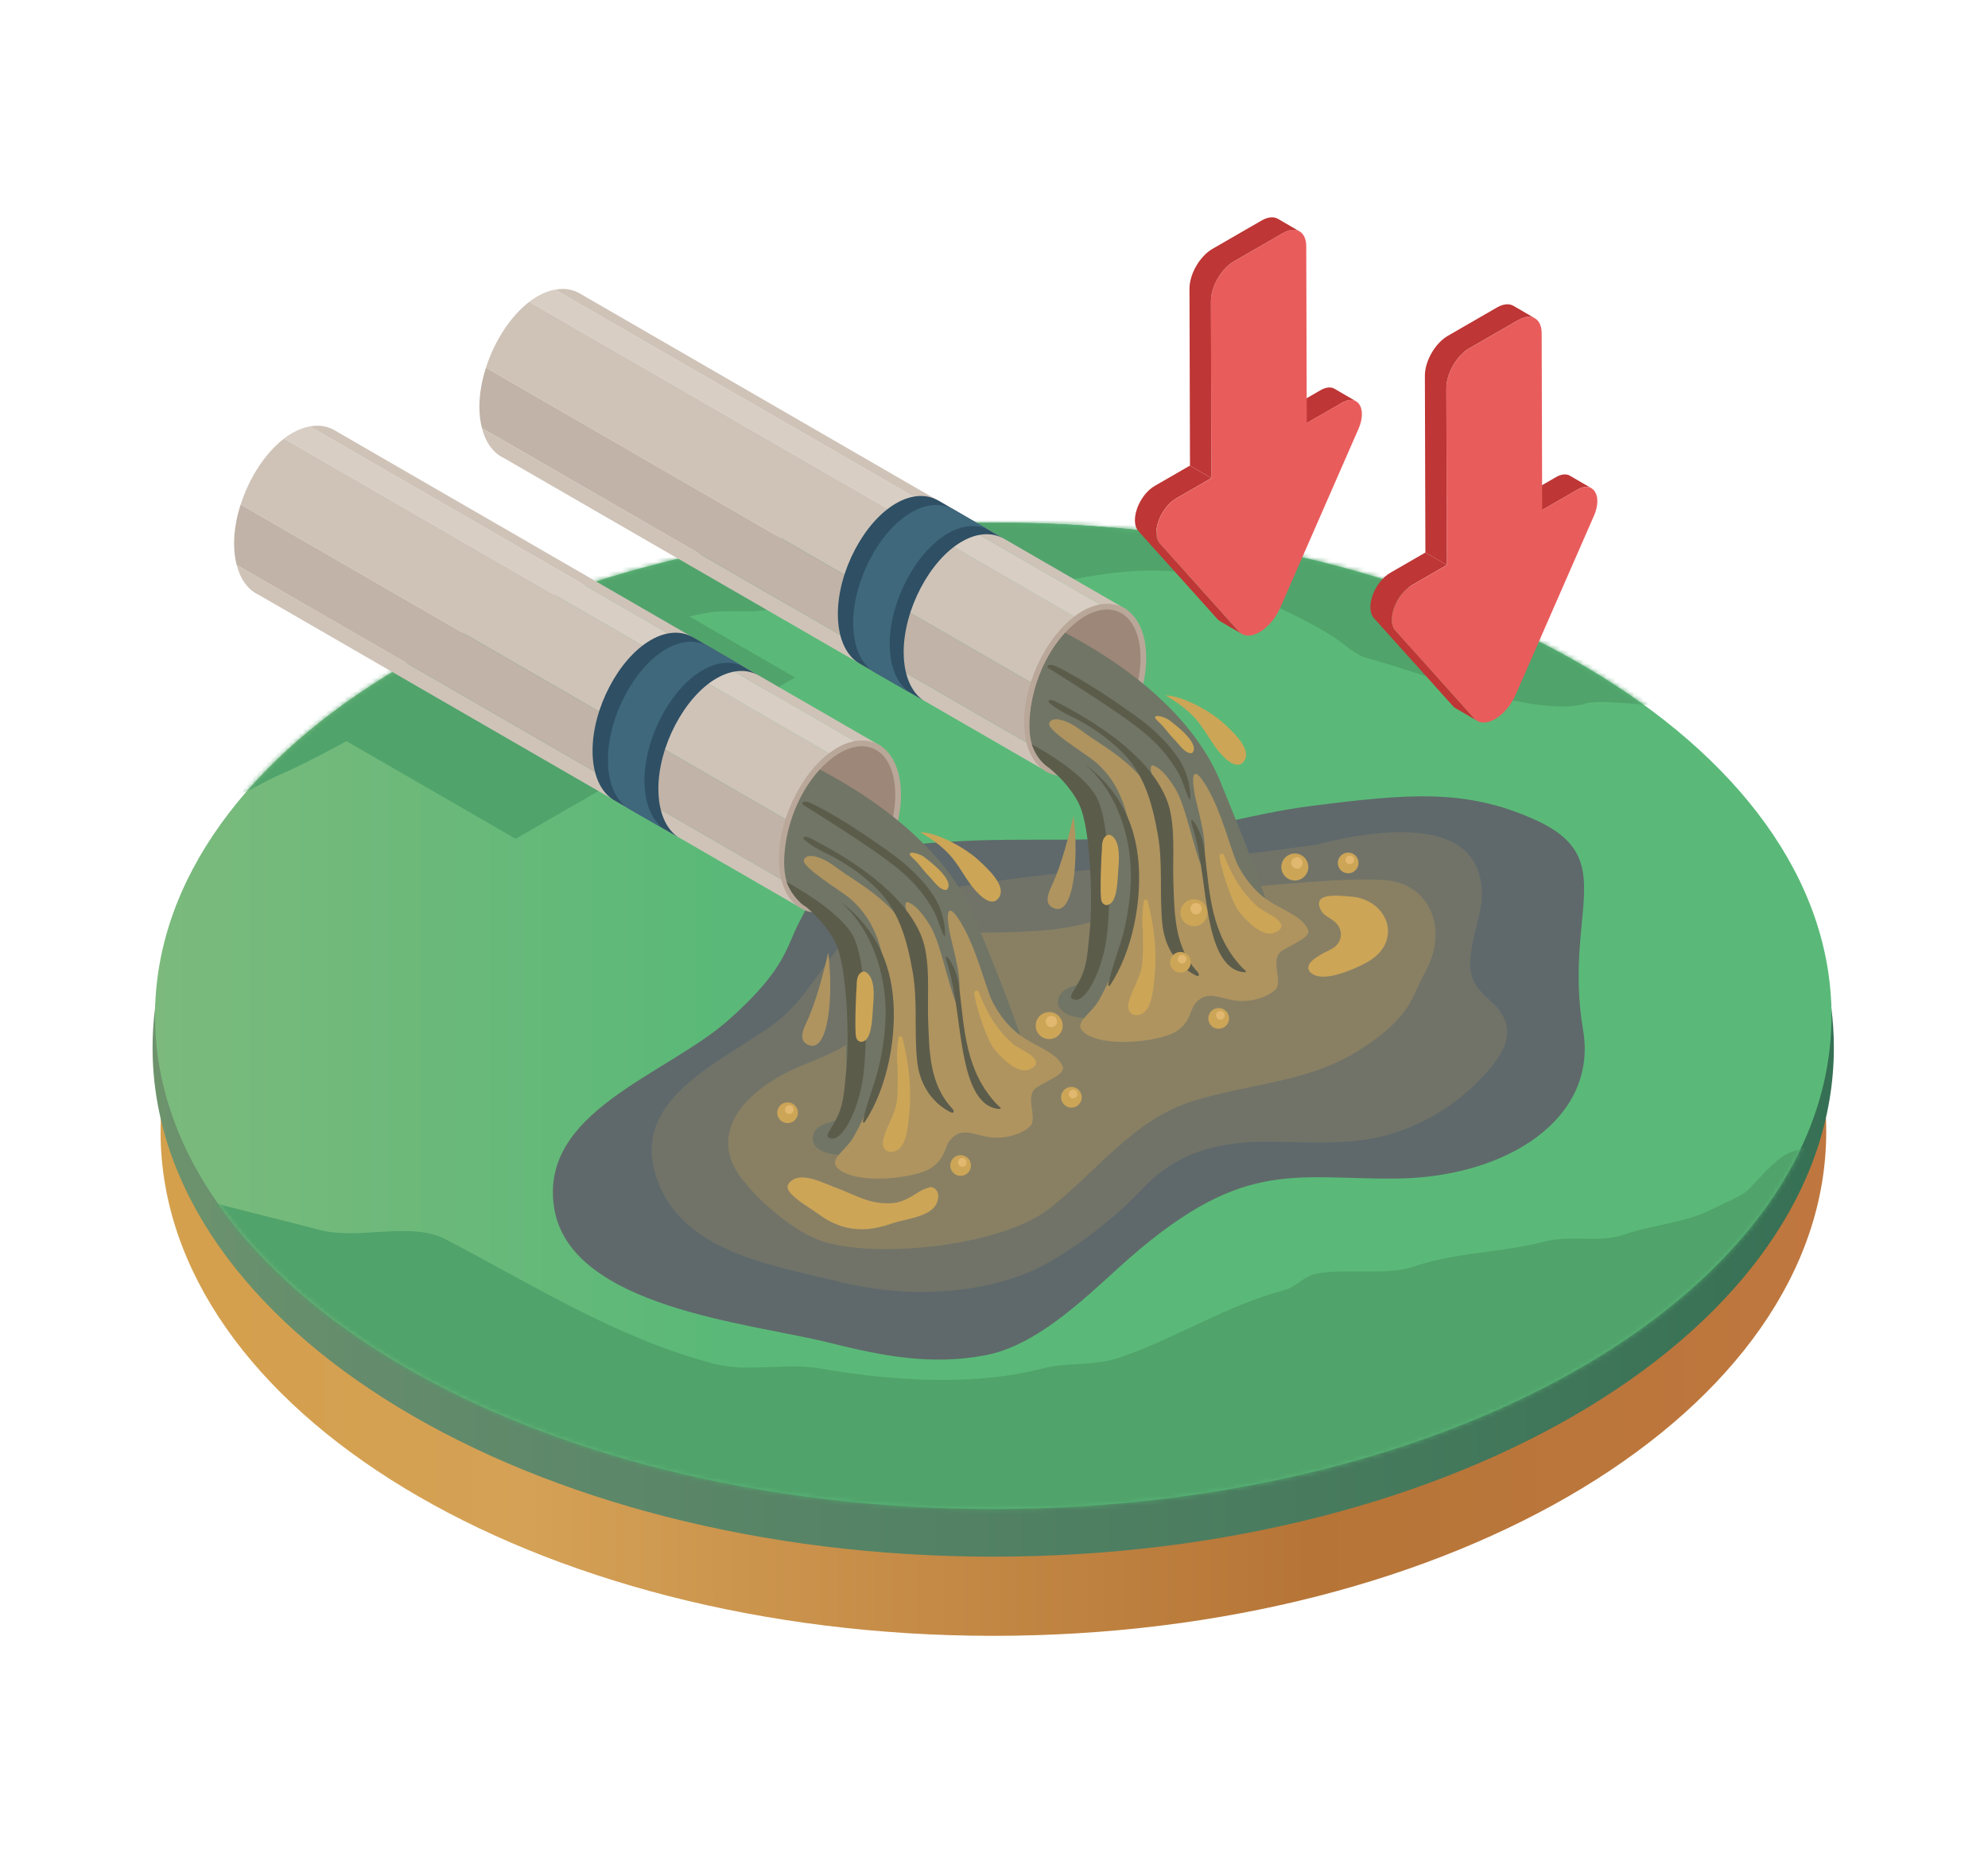 <svg width="430" height="400" viewBox="0 0 430 400" fill="none" xmlns="http://www.w3.org/2000/svg">
<path fill-rule="evenodd" clip-rule="evenodd" d="M394.92 241.857C394.92 241.757 394.92 241.657 394.91 241.557C394.91 241.457 394.91 241.357 394.9 241.267C394.9 241.167 394.9 241.067 394.89 240.977C394.89 240.877 394.89 240.777 394.88 240.687C394.88 240.587 394.88 240.487 394.87 240.387C394.87 240.287 394.87 240.187 394.86 240.097C394.86 239.997 394.86 239.907 394.85 239.807C394.85 239.707 394.85 239.607 394.84 239.507C394.84 239.407 394.84 239.307 394.83 239.217C394.83 239.117 394.83 239.027 394.82 238.927C394.82 238.827 394.82 238.727 394.81 238.637C394.81 238.537 394.81 238.437 394.8 238.347C394.8 238.247 394.8 238.147 394.79 238.057C394.79 237.957 394.79 237.867 394.78 237.767C394.78 237.667 394.78 237.567 394.77 237.467C394.77 237.367 394.77 237.267 394.76 237.177C394.76 237.077 394.76 236.987 394.75 236.887C394.75 236.787 394.75 236.687 394.74 236.597C394.74 236.497 394.74 236.397 394.73 236.297C394.73 236.197 394.73 236.097 394.72 236.007C394.72 235.907 394.72 235.817 394.71 235.717C394.71 235.617 394.71 235.517 394.7 235.427C394.7 235.327 394.7 235.227 394.69 235.137C394.69 235.037 394.69 234.937 394.68 234.847C394.68 234.747 394.68 234.647 394.67 234.557C394.67 234.457 394.67 234.357 394.66 234.257C394.66 234.157 394.66 234.057 394.65 233.967C394.65 233.867 394.65 233.777 394.64 233.677C394.64 233.577 394.64 233.477 394.63 233.377C394.63 233.277 394.63 233.177 394.62 233.087C394.62 232.987 394.62 232.897 394.61 232.797C394.61 232.697 394.61 232.597 394.6 232.507C394.6 232.407 394.6 232.307 394.59 232.217C394.59 232.117 394.59 232.017 394.58 231.927C394.58 231.827 394.58 231.737 394.57 231.637C394.57 231.537 394.57 231.437 394.56 231.337C394.56 231.237 394.56 231.137 394.55 231.047C394.55 230.947 394.55 230.857 394.54 230.757C394.54 230.657 394.54 230.557 394.53 230.467C394.53 230.367 394.53 230.267 394.52 230.167C394.52 230.067 394.52 229.967 394.51 229.877C392.24 170.997 312.68 123.697 214.87 123.697C117.06 123.697 37.471 170.947 35.2 229.827C35.2 229.927 35.2 230.017 35.191 230.117C35.191 230.217 35.191 230.317 35.181 230.417C35.181 230.517 35.181 230.617 35.17 230.707C35.17 230.807 35.17 230.907 35.16 230.997C35.16 231.097 35.16 231.197 35.151 231.287C35.151 231.387 35.151 231.477 35.141 231.577C35.141 231.677 35.141 231.777 35.13 231.877C35.13 231.977 35.13 232.067 35.12 232.167C35.12 232.267 35.12 232.367 35.111 232.467C35.111 232.567 35.111 232.667 35.1 232.757C35.1 232.857 35.1 232.957 35.09 233.047C35.09 233.147 35.09 233.247 35.081 233.337C35.081 233.437 35.081 233.527 35.071 233.627C35.071 233.727 35.071 233.827 35.06 233.927C35.06 234.027 35.06 234.117 35.05 234.217C35.05 234.317 35.05 234.417 35.041 234.517C35.041 234.617 35.041 234.717 35.031 234.807C35.031 234.907 35.031 235.007 35.02 235.097C35.02 235.197 35.02 235.297 35.011 235.387C35.011 235.487 35.011 235.577 35.001 235.677C35.001 235.777 35.001 235.877 34.99 235.977C34.99 236.077 34.99 236.167 34.98 236.267C34.98 236.367 34.98 236.467 34.971 236.567C34.971 236.667 34.971 236.757 34.961 236.857C34.961 236.957 34.961 237.057 34.95 237.147C34.95 237.247 34.95 237.347 34.941 237.437C34.941 237.537 34.941 237.627 34.931 237.727C34.931 237.827 34.931 237.927 34.92 238.027C34.92 238.127 34.92 238.217 34.91 238.317C34.91 238.417 34.91 238.517 34.901 238.617C34.901 238.717 34.901 238.817 34.891 238.907C34.891 239.007 34.891 239.107 34.88 239.197C34.88 239.297 34.88 239.397 34.87 239.487C34.87 239.587 34.87 239.677 34.861 239.777C34.861 239.877 34.861 239.977 34.85 240.077C34.85 240.177 34.85 240.267 34.84 240.367C34.84 240.467 34.84 240.567 34.831 240.667C34.831 240.767 34.831 240.867 34.821 240.957C34.821 241.057 34.821 241.157 34.81 241.247C34.81 241.347 34.81 241.447 34.8 241.537C34.8 241.637 34.8 241.727 34.791 241.827C34.751 242.787 34.73 243.757 34.73 244.717C34.73 304.937 115.38 353.757 214.87 353.757C314.36 353.757 395.01 304.937 395.01 244.717C395.01 243.747 394.99 242.787 394.95 241.827L394.92 241.857Z" fill="url(#paint0_linear_1764_3399)"/>
<path fill-rule="evenodd" clip-rule="evenodd" d="M396.13 218.027C396.12 217.927 396.11 217.837 396.1 217.737C396.09 217.637 396.08 217.547 396.06 217.447C396.05 217.357 396.04 217.257 396.03 217.167C396.02 217.067 396.01 216.967 395.99 216.877C395.98 216.777 395.97 216.687 395.96 216.587C395.95 216.487 395.94 216.397 395.92 216.297C395.91 216.197 395.9 216.107 395.88 216.007C395.87 215.907 395.86 215.817 395.85 215.717C395.84 215.617 395.83 215.527 395.82 215.427C395.81 215.327 395.8 215.237 395.78 215.137C395.77 215.047 395.76 214.947 395.75 214.857C395.74 214.757 395.73 214.667 395.71 214.567C388.74 157.787 310.43 113.027 214.84 113.027C119.25 113.027 40.93 157.787 33.97 214.567C33.96 214.667 33.95 214.757 33.93 214.857C33.92 214.947 33.91 215.047 33.9 215.137C33.89 215.237 33.88 215.337 33.86 215.427C33.85 215.517 33.84 215.617 33.83 215.707C33.82 215.807 33.81 215.907 33.79 215.997C33.78 216.087 33.77 216.187 33.76 216.277C33.75 216.377 33.74 216.467 33.72 216.567C33.71 216.667 33.7 216.757 33.68 216.857C33.67 216.957 33.66 217.047 33.65 217.147C33.64 217.247 33.63 217.337 33.61 217.437C33.6 217.537 33.59 217.637 33.57 217.727C33.56 217.817 33.55 217.917 33.54 218.007C33.18 220.827 33 223.687 33 226.567C33 287.357 114.41 336.637 214.83 336.637C315.25 336.637 396.66 287.357 396.66 226.567C396.66 223.687 396.48 220.837 396.12 218.007L396.13 218.027Z" fill="url(#paint1_linear_1764_3399)"/>
<path d="M214.841 326.327C314.976 326.327 396.151 278.579 396.151 219.677C396.151 160.776 314.976 113.027 214.841 113.027C114.706 113.027 33.531 160.776 33.531 219.677C33.531 278.579 114.706 326.327 214.841 326.327Z" fill="url(#paint2_linear_1764_3399)"/>
<mask id="mask0_1764_3399" style="mask-type:luminance" maskUnits="userSpaceOnUse" x="33" y="113" width="364" height="214">
<path d="M214.841 326.327C314.976 326.327 396.151 278.579 396.151 219.677C396.151 160.776 314.976 113.027 214.841 113.027C114.706 113.027 33.531 160.776 33.531 219.677C33.531 278.579 114.706 326.327 214.841 326.327Z" fill="white"/>
</mask>
<g mask="url(#mask0_1764_3399)">
<path fill-rule="evenodd" clip-rule="evenodd" d="M-28.789 204.477C-28.459 203.787 -27.689 202.087 -27.289 201.487C-27.109 201.217 -11.759 195.407 -8.949 193.997C10.851 184.097 28.321 175.617 50.561 171.917C53.831 171.377 56.961 169.067 59.921 167.797C67.791 164.427 75.111 160.017 82.751 156.197C85.521 154.807 87.601 152.117 90.241 150.587C95.641 147.437 101.991 143.157 108.201 141.607C113.141 140.367 118.531 140.367 123.541 139.357C133.161 137.437 142.661 134.557 152.361 132.617C156.831 131.727 161.711 132.617 166.211 131.867C176.001 130.237 186.371 129.357 195.781 126.997C203.971 124.947 213.241 129.047 221.601 127.367C232.891 125.107 245.381 122.037 257.161 123.997C263.901 125.117 282.381 133.697 288.601 137.847C290.621 139.197 293.321 141.737 295.711 142.337C306.071 144.927 332.531 155.637 343.241 152.067C346.181 151.087 361.451 153.327 362.331 152.437C363.361 151.407 362.601 147.667 362.331 146.077C361.841 143.117 362.051 139.927 360.831 137.097C358.321 131.247 350.151 120.667 345.111 116.887C340.251 113.237 323.411 107.677 317.041 105.287C313.451 103.937 310.451 101.327 307.311 99.297C302.091 95.927 295.271 93.837 289.721 91.067C282.811 87.607 275.271 88.157 268.011 86.947C259.801 85.577 251.651 84.507 243.311 83.577C216.811 80.637 185.121 83.667 161.351 95.557C157.771 97.347 153.521 97.787 150.121 100.047C141.741 105.627 132.931 110.987 123.171 114.647C118.671 116.337 112.961 118.337 108.951 121.007C105.071 123.597 101.651 128.447 96.971 129.617C89.251 131.547 82.081 136.637 74.141 138.227C67.101 139.637 59.711 142.627 52.431 143.837C43.971 145.247 33.021 145.547 25.481 150.577C21.641 153.137 17.281 155.267 13.131 157.317C8.101 159.797 3.891 163.807 -1.089 166.297C-3.339 167.427 -6.449 168.927 -8.199 170.787C-11.339 174.117 -14.549 179.947 -19.429 182.387" fill="#50A36B"/>
<path d="M171.959 146.507L111.529 181.397L68.109 156.327L128.539 121.438L171.959 146.507Z" fill="#50A36B"/>
<path fill-rule="evenodd" clip-rule="evenodd" d="M5.34 254.008C11.06 254.008 20.381 252.108 25.831 254.008C40.181 259.018 54.321 262.088 69.191 265.988C77.79 268.238 88.831 264.048 96.35 267.988C115.87 278.208 133.59 289.468 154.49 294.938C161.75 296.838 169.91 294.638 177.36 295.938C192.46 298.578 210.5 299.858 225.49 295.938C231 294.498 236.63 295.548 242.64 293.438C254.57 289.268 265.63 282.178 277.9 278.968C280.24 278.358 282.06 275.998 284.57 275.478C290.73 274.188 300.03 275.898 305.54 273.978C314.47 270.858 324.97 270.888 334.13 268.488C339.71 267.028 346.04 268.818 351.28 266.988C356.94 265.008 364.97 264.308 370.34 261.498C372.96 260.128 376.73 258.798 378.44 257.008C380.32 255.038 383.73 250.998 386.54 249.518C388.83 248.318 410.15 242.798 411.8 244.528C414.81 247.678 400.02 265.408 398.93 266.988C391.16 278.278 384.56 290.378 373.67 298.928C368.26 303.178 361.12 305.748 355.09 308.908C351.07 311.018 348.61 315.298 344.61 317.388C338.81 320.428 333.24 322.668 327.93 326.368C323.7 329.318 316.19 329.138 311.25 330.858C304.09 333.358 297.83 339.258 290.28 340.838C284.85 341.978 279.16 342.368 273.6 343.338C269.44 344.068 265.44 346.278 261.21 346.828C257.55 347.308 253.37 346.578 249.77 347.328C234.91 350.438 219.92 350.318 204.5 350.318C199.3 350.318 194.01 349.138 188.77 349.818C184.12 350.428 179.52 351.858 174.95 352.808C167.3 354.408 158.04 352.098 150.65 350.808C143.38 349.538 135.55 351.898 128.25 350.808C118.91 349.408 100.5 343.338 91.281 340.118C81.751 336.788 74.52 327.478 65.35 323.358C55.12 318.768 45.7 309.998 37.24 302.398C34.81 300.218 33.571 297.028 31.05 294.908C26.471 291.068 22.18 287.848 18.66 282.928C15.21 278.108 14.351 270.328 11.511 264.958C9.07 260.348 1.98 253.868 1.98 248.488" fill="#50A36B"/>
</g>
<path d="M332.109 177.317C317.069 170.477 304.579 171.627 283.349 174.327C271.069 175.887 259.229 179.767 246.799 180.917C233.969 182.107 221.109 181.207 208.259 181.877C199.129 182.347 186.819 182.887 179.599 189.247C176.459 192.017 174.719 195.877 172.819 199.517C170.049 204.817 169.909 209.697 157.489 220.657C144.099 232.477 116.529 240.357 119.859 261.207C123.309 282.817 162.299 286.097 179.439 290.387C190.799 293.237 201.419 295.307 213.099 293.087C223.959 291.027 233.869 281.487 242.019 274.097C268.459 250.107 279.309 255.097 302.099 254.867C325.989 254.627 345.639 241.807 342.429 222.827C338.129 197.377 350.659 185.747 332.109 177.307V177.317Z" fill="#5F696B"/>
<path d="M324.219 218.367C322.719 216.427 320.429 215.067 319.149 212.937C317.469 210.117 317.959 206.827 318.559 203.787C319.279 200.097 320.689 196.407 320.509 192.587C319.739 176.517 298.889 179.017 284.459 182.717C279.999 183.267 275.729 183.957 272.029 184.367C250.739 186.707 229.159 188.287 208.009 191.677C200.309 192.917 192.429 195.027 186.239 200.017C179.079 205.787 175.629 214.787 168.469 220.577C158.409 228.717 136.859 236.407 141.629 253.467C146.429 270.647 166.509 273.497 181.839 277.257C199.359 281.557 216.459 278.967 226.929 272.957C233.999 268.897 241.559 262.987 247.029 257.157C254.719 248.957 263.829 246.807 274.769 246.907C283.579 246.987 292.439 247.777 301.009 245.177C308.119 243.017 314.659 239.047 319.839 233.727C324.039 229.417 328.589 224.027 324.209 218.357L324.219 218.367Z" fill="#717368"/>
<path d="M308.318 210.096C313.198 201.336 309.598 191.496 300.228 190.416C292.198 189.486 272.478 191.706 259.558 192.786C255.988 193.086 242.438 197.236 239.148 198.416C230.838 201.396 222.558 201.556 213.858 201.666C208.238 201.736 201.168 201.346 196.018 203.996C191.408 206.366 191.528 210.096 191.018 214.706C189.948 224.486 180.298 227.516 172.508 230.836C164.608 234.206 153.818 242.096 158.748 252.236C160.848 256.546 170.348 266.256 178.628 268.646C190.818 272.166 216.798 269.306 226.958 261.376C237.308 253.306 245.008 242.206 258.028 238.106C270.308 234.246 283.218 234.166 294.578 226.736C305.588 219.526 305.318 215.486 308.328 210.086L308.318 210.096Z" fill="#898064"/>
<path d="M292.62 193.927C288.68 193.547 283.81 193.137 285.72 196.867C286.31 198.017 287.91 198.597 288.79 199.407C290.65 201.127 290.39 203.747 288.28 205.067C287.48 205.567 286.58 205.917 285.76 206.387C284.54 207.087 281.83 208.767 283.52 210.347C285.59 212.287 290.5 210.457 292.54 209.597C295.41 208.387 298.6 206.867 299.77 203.757C301.58 198.947 297.65 194.417 292.61 193.927H292.62Z" fill="#CCA557"/>
<path d="M201.648 256.776C201.128 256.596 200.838 256.876 200.308 257.016C199.148 257.326 197.668 258.546 196.568 259.056C196.218 259.216 194.568 260.226 192.298 260.226C187.528 260.226 185.618 258.626 180.418 256.696C178.218 255.876 173.798 253.566 171.388 255.186C169.748 256.286 170.288 257.396 171.488 258.546C173.098 260.086 175.588 261.466 177.418 262.816C178.708 263.776 180.138 264.516 181.658 265.046C185.548 266.376 189.238 265.886 193.038 264.546C195.698 263.606 200.718 263.266 202.378 260.646C203.168 259.396 203.318 257.336 201.648 256.756V256.776Z" fill="#CCA557"/>
<path d="M108.938 99.026L225.428 166.286L226.938 163.426L104.238 92.586C105.038 95.696 106.668 97.956 108.928 99.026H108.938Z" fill="#CFC3B8"/>
<path d="M105.109 79.516L232.439 153.026L240.409 137.956L114.489 65.266C110.399 68.396 106.939 73.776 105.109 79.516Z" fill="#CFC3B8"/>
<path d="M243.651 131.807L125.141 63.307C125.141 63.307 125.141 63.307 125.131 63.307C124.101 62.767 122.931 62.477 121.651 62.477C121.131 62.477 120.591 62.547 120.051 62.647L242.771 133.497L243.661 131.817L243.651 131.807Z" fill="#CFC3B8"/>
<path d="M120.04 62.637C118.81 62.867 117.55 63.337 116.26 64.077C115.66 64.427 115.06 64.827 114.48 65.267L240.39 137.957L242.75 133.487L120.04 62.637Z" fill="#CFC3B8"/>
<path opacity="0.3" d="M120.04 62.637C118.81 62.867 117.55 63.337 116.26 64.077C115.66 64.427 115.06 64.827 114.48 65.267L240.39 137.957L242.75 133.487L120.04 62.637Z" fill="#EDE6DF"/>
<path d="M105.107 79.516C104.207 82.336 103.688 85.236 103.688 88.006C103.688 89.696 103.897 91.216 104.247 92.586L226.948 163.426L232.438 153.026L105.107 79.516Z" fill="#C1B3A7"/>
<path d="M229.976 167.816C224.836 167.816 221.516 163.216 221.516 156.096C221.516 146.906 227.156 136.176 234.096 132.166C235.936 131.106 237.746 130.566 239.466 130.566C244.606 130.566 247.926 135.166 247.926 142.286C247.926 151.476 242.286 162.216 235.346 166.216C233.506 167.276 231.696 167.816 229.976 167.816Z" fill="#B9A799"/>
<path d="M246.686 142.287C246.686 151.097 241.336 161.327 234.726 165.137C228.116 168.947 222.766 164.907 222.766 156.097C222.766 147.287 228.116 137.057 234.726 133.247C241.336 129.437 246.686 133.477 246.686 142.287Z" fill="#9D8778"/>
<path d="M195.457 141.056C195.457 131.866 201.097 121.126 208.037 117.126C209.877 116.066 211.687 115.526 213.407 115.526C214.817 115.526 216.087 115.886 217.197 116.536L202.977 108.246V108.266C201.857 107.616 200.587 107.256 199.177 107.256C197.457 107.256 195.647 107.796 193.807 108.856C186.867 112.866 181.227 123.596 181.227 132.786C181.227 137.836 182.897 141.606 185.707 143.376L199.687 151.446C197.047 149.606 195.467 145.936 195.467 141.046L195.457 141.056Z" fill="#2E4F64"/>
<path d="M192.439 139.297C192.439 130.107 198.079 119.367 205.019 115.367C206.859 114.307 208.669 113.767 210.389 113.767C211.799 113.767 213.079 114.097 214.189 114.757L206.289 110.187V110.207C205.169 109.557 203.899 109.197 202.489 109.197C200.769 109.197 198.959 109.737 197.119 110.797C190.179 114.807 184.539 125.537 184.539 134.727C184.539 139.777 186.209 143.547 189.019 145.317L196.679 149.697C194.039 147.857 192.459 144.187 192.459 139.297H192.439Z" fill="#3F687C"/>
<path d="M273.747 194.346C270.867 185.866 267.347 177.326 263.957 169.036C259.847 158.976 249.937 147.166 230.387 136.836C226.097 141.506 223.767 147.696 222.977 153.036C221.927 160.096 223.757 163.166 225.457 164.836C226.257 165.626 232.007 170.096 233.717 172.756C236.597 177.226 235.997 193.436 236.097 200.216C236.147 203.496 235.797 206.886 235.447 210.756C235.187 213.676 230.397 212.476 229.097 215.486C227.957 218.136 230.607 220.286 235.737 220.226C240.407 220.176 245.217 217.856 247.167 217.326C251.297 216.206 255.157 211.426 259.647 213.226C262.187 214.246 271.887 211.856 270.867 207.526C270.557 206.216 270.147 204.376 272.157 203.076C274.407 201.636 274.967 197.946 273.737 194.326L273.747 194.346Z" fill="#717566"/>
<path d="M282.887 200.976C281.587 197.996 277.037 196.756 273.747 194.346C270.807 192.196 268.227 188.726 267.007 185.316C265.137 180.076 263.557 174.036 260.427 169.206C258.547 166.296 257.657 166.816 258.257 170.826C258.927 175.316 262.027 183.456 259.767 187.106C258.277 183.536 256.417 174.446 254.527 171.116C253.527 169.346 251.437 166.146 249.367 165.526C247.937 165.096 250.417 171.126 250.087 175.276C248.527 170.826 247.937 168.966 245.007 166.196C240.987 162.386 236.957 160.306 233.597 157.786C230.847 155.716 227.607 154.716 226.947 156.356C226.317 157.916 234.817 162.966 236.927 164.766C243.367 170.246 244.817 178.536 244.927 186.686C245.057 196.096 243.657 205.616 237.717 216.266C235.917 219.496 231.697 221.316 234.727 223.476C238.777 226.346 248.727 225.436 253.097 223.696C257.397 221.976 257.367 218.476 258.407 217.176C260.847 214.086 263.347 215.706 266.547 216.276C270.247 216.946 273.927 215.746 275.797 214.086C277.727 212.366 274.387 207.346 277.407 205.526C280.347 203.746 283.597 202.626 282.897 201.006L282.887 200.976Z" fill="#AF945F"/>
<path d="M259.036 210.187C254.016 204.807 254.046 197.697 253.796 190.867C253.596 185.417 254.406 177.897 252.306 172.797C248.436 163.387 237.306 156.307 228.356 151.707C227.226 151.127 226.126 151.347 227.336 152.307C228.396 153.147 229.646 153.977 231.796 154.997C235.576 156.787 238.926 159.147 242.026 161.987C247.366 166.867 249.176 173.417 250.436 180.487C251.586 186.957 250.746 193.367 251.416 199.837C251.896 204.487 254.226 208.607 258.466 210.857C259.596 211.457 259.406 210.587 259.036 210.187Z" fill="#5C5C4B"/>
<path d="M246.488 155.456C241.678 151.906 234.038 146.756 228.408 144.086C226.938 143.386 226.038 144.036 226.948 144.596C232.548 148.096 238.258 151.706 243.638 155.526C248.358 158.876 251.618 161.786 254.538 166.576C255.438 168.056 255.728 168.966 256.428 170.916C256.598 171.386 257.468 173.816 257.468 172.476C257.468 170.216 256.888 167.406 255.458 164.946C253.148 160.976 249.238 157.486 246.488 155.456Z" fill="#5C5C4B"/>
<path d="M268.579 209.147C261.959 202.017 261.659 193.437 260.559 184.147C260.129 180.487 258.639 178.297 258.519 178.127C257.639 176.787 257.469 177.267 257.869 178.547C260.029 185.287 260.219 192.757 261.709 199.647C262.629 203.937 264.429 209.867 269.059 210.237C270.149 210.327 268.989 209.607 268.579 209.157V209.147Z" fill="#5C5C4B"/>
<path d="M246.136 185.287C245.196 177.047 241.406 170.307 234.786 165.387C234.786 165.387 234.776 165.387 234.786 165.397C240.976 170.707 244.126 179.347 244.556 187.337C244.796 191.757 244.236 196.217 243.286 200.537C242.356 204.757 240.536 208.737 239.706 212.957C239.666 213.177 239.946 213.307 240.076 213.117C245.096 205.577 247.156 194.207 246.146 185.287H246.136Z" fill="#5C5C4B"/>
<path d="M232.216 176.416C231.296 180.146 229.816 186.636 227.356 191.846C226.736 193.146 225.926 195.266 227.536 196.206C232.296 198.986 233.376 185.746 232.216 176.416Z" fill="#AF945F"/>
<path d="M264.798 156.517C261.868 153.807 255.908 150.497 252.148 150.387C254.548 151.877 256.718 153.317 258.618 155.467C260.308 157.377 261.488 159.657 262.998 161.707C264.028 163.107 267.448 167.287 269.198 164.417C270.758 161.857 266.378 157.997 264.798 156.527V156.517Z" fill="#CCA557"/>
<path d="M252.928 155.757C251.568 154.747 248.638 154.287 250.358 155.867C252.238 157.587 252.308 158.207 254.098 160.017C254.998 160.917 256.208 162.857 257.598 162.887C257.788 162.887 257.958 162.777 258.048 162.617C259.078 160.897 255.778 157.877 252.918 155.747L252.928 155.757Z" fill="#CCA557"/>
<path d="M227.088 166.107C227.088 166.107 232.297 170.477 233.887 175.087C235.997 181.167 236.327 195.557 235.697 201.447C235.297 205.187 235.238 208.367 233.848 211.337C232.308 214.617 230.447 215.967 232.667 216.187C234.877 216.407 238.227 210.437 239.317 203.087C240.407 195.747 240.227 178.127 237.197 172.417C234.167 166.707 223.188 160.957 223.188 160.957C223.188 160.957 224.598 164.867 227.088 166.107Z" fill="#5C5C4B"/>
<path d="M240.956 181.186C240.326 180.456 239.696 180.266 239.026 180.946C238.486 181.496 238.326 182.476 238.346 183.566C238.236 184.376 237.816 193.806 238.266 194.886C238.666 195.856 239.526 195.956 240.286 195.336C241.666 194.196 241.726 190.216 241.856 188.506C242.006 186.516 242.406 182.876 240.956 181.186Z" fill="#CCA557"/>
<path d="M276.059 198.627C275.319 198.047 272.889 196.807 272.179 196.197C267.509 192.157 265.789 187.387 264.699 184.867C264.489 184.397 263.829 184.677 263.799 185.107C263.719 186.597 266.259 194.857 267.979 197.117C269.249 198.777 272.909 202.667 275.469 201.777C277.769 200.977 277.459 199.727 276.059 198.627Z" fill="#CCA557"/>
<path d="M248.248 194.847C248.148 194.457 247.468 194.407 247.398 194.847C247.078 197.017 246.938 199.157 247.218 201.287C247.218 203.517 247.278 205.747 247.108 207.957C246.858 211.267 244.968 213.597 244.168 216.617C243.698 218.417 244.518 220.027 246.598 219.397C249.148 218.627 249.418 213.987 249.648 212.107C250.338 206.287 249.708 200.487 248.248 194.847Z" fill="#CCA557"/>
<path d="M55.888 128.596L172.377 195.856L173.887 192.996L51.188 122.156C51.987 125.266 53.617 127.526 55.877 128.596H55.888Z" fill="#CFC3B8"/>
<path d="M52.051 109.096L179.381 182.606L187.341 167.536L61.441 94.846C57.351 97.976 53.891 103.356 52.061 109.096H52.051Z" fill="#CFC3B8"/>
<path d="M190.6 161.377L72.08 92.887C72.08 92.887 72.08 92.887 72.07 92.887C71.04 92.347 69.87 92.057 68.59 92.057C68.07 92.057 67.53 92.127 67 92.227L189.72 163.077L190.61 161.397L190.6 161.377Z" fill="#CFC3B8"/>
<path d="M66.99 92.217C65.76 92.447 64.5 92.917 63.21 93.657C62.61 94.007 62.01 94.407 61.43 94.847L187.34 167.537L189.7 163.067L66.99 92.217Z" fill="#CFC3B8"/>
<path opacity="0.3" d="M66.99 92.217C65.76 92.447 64.5 92.917 63.21 93.657C62.61 94.007 62.01 94.407 61.43 94.847L187.34 167.537L189.7 163.067L66.99 92.217Z" fill="#EDE6DF"/>
<path d="M52.049 109.096C51.149 111.916 50.629 114.816 50.629 117.586C50.629 119.276 50.839 120.796 51.189 122.166L173.889 193.006L179.379 182.606L52.049 109.096Z" fill="#C1B3A7"/>
<path d="M176.929 197.387C171.789 197.387 168.469 192.787 168.469 185.667C168.469 176.477 174.109 165.737 181.049 161.737C182.889 160.677 184.699 160.137 186.419 160.137C191.559 160.137 194.879 164.737 194.879 171.857C194.879 181.047 189.239 191.787 182.299 195.787C180.459 196.847 178.649 197.387 176.929 197.387Z" fill="#B9A799"/>
<path d="M193.639 171.857C193.639 180.667 188.289 190.897 181.679 194.707C175.069 198.517 169.719 194.477 169.719 185.667C169.719 176.857 175.069 166.627 181.679 162.817C188.289 159.007 193.639 163.047 193.639 171.857Z" fill="#9D8778"/>
<path d="M142.398 170.626C142.398 161.436 148.038 150.706 154.978 146.696C156.818 145.636 158.628 145.096 160.348 145.096C161.758 145.096 163.028 145.456 164.138 146.106L149.918 137.816V137.836C148.798 137.186 147.528 136.826 146.118 136.826C144.398 136.826 142.588 137.366 140.748 138.426C133.808 142.436 128.168 153.166 128.168 162.356C128.168 167.406 129.838 171.176 132.648 172.946L146.628 181.016C143.988 179.176 142.408 175.506 142.408 170.616L142.398 170.626Z" fill="#2E4F64"/>
<path d="M139.388 168.868C139.388 159.678 145.028 148.938 151.968 144.938C153.808 143.878 155.618 143.338 157.338 143.338C158.748 143.338 160.028 143.668 161.138 144.328L153.238 139.758V139.778C152.118 139.128 150.848 138.768 149.438 138.768C147.718 138.768 145.908 139.308 144.068 140.368C137.128 144.378 131.488 155.108 131.488 164.298C131.488 169.348 133.158 173.118 135.968 174.888L143.628 179.268C140.988 177.428 139.408 173.758 139.408 168.868H139.388Z" fill="#3F687C"/>
<path d="M220.688 223.916C217.808 215.436 214.288 206.896 210.898 198.606C206.788 188.546 196.878 176.736 177.328 166.406C173.038 171.076 170.708 177.266 169.918 182.606C168.868 189.666 170.698 192.736 172.398 194.406C173.198 195.196 178.948 199.666 180.658 202.326C183.538 206.796 182.938 223.006 183.038 229.786C183.088 233.066 182.738 236.456 182.388 240.326C182.128 243.246 177.338 242.046 176.038 245.056C174.898 247.706 177.548 249.856 182.678 249.796C187.348 249.746 192.158 247.426 194.098 246.896C198.228 245.776 202.088 240.996 206.578 242.796C209.128 243.816 218.818 241.426 217.798 237.096C217.488 235.786 217.078 233.946 219.088 232.646C221.338 231.206 221.898 227.516 220.668 223.896L220.688 223.916Z" fill="#717566"/>
<path d="M229.829 230.546C228.529 227.566 223.979 226.326 220.689 223.916C217.749 221.766 215.169 218.296 213.949 214.886C212.079 209.646 210.499 203.606 207.369 198.776C205.489 195.866 204.599 196.386 205.199 200.396C205.869 204.886 208.969 213.026 206.709 216.676C205.219 213.106 203.359 204.016 201.469 200.686C200.469 198.916 198.379 195.716 196.309 195.096C194.879 194.666 197.359 200.696 197.029 204.846C195.469 200.396 194.879 198.536 191.949 195.766C187.929 191.956 183.899 189.876 180.539 187.346C177.789 185.286 174.549 184.276 173.889 185.916C173.259 187.476 181.759 192.526 183.869 194.326C190.309 199.806 191.759 208.096 191.869 216.246C191.999 225.656 190.599 235.176 184.659 245.826C182.859 249.056 178.639 250.876 181.669 253.036C185.719 255.906 195.669 254.996 200.039 253.256C204.339 251.536 204.319 248.036 205.349 246.736C207.789 243.646 210.289 245.266 213.489 245.836C217.189 246.506 220.869 245.306 222.739 243.646C224.669 241.926 221.329 236.906 224.349 235.086C227.289 233.306 230.539 232.186 229.839 230.566L229.829 230.546Z" fill="#AF945F"/>
<path d="M205.989 239.757C200.969 234.377 200.999 227.267 200.749 220.437C200.549 214.987 201.359 207.467 199.259 202.367C195.379 192.957 184.259 185.877 175.309 181.277C174.179 180.697 173.079 180.917 174.289 181.877C175.349 182.717 176.599 183.547 178.749 184.567C182.529 186.357 185.879 188.717 188.979 191.557C194.319 196.437 196.129 202.987 197.389 210.057C198.539 216.527 197.699 222.937 198.369 229.407C198.849 234.057 201.179 238.177 205.419 240.427C206.549 241.027 206.359 240.157 205.989 239.757Z" fill="#5C5C4B"/>
<path d="M193.437 185.026C188.627 181.476 180.987 176.326 175.357 173.656C173.887 172.956 172.987 173.606 173.897 174.166C179.497 177.666 185.207 181.276 190.587 185.096C195.307 188.446 198.567 191.356 201.487 196.146C202.387 197.626 202.677 198.536 203.377 200.486C203.547 200.956 204.417 203.386 204.417 202.046C204.417 199.786 203.837 196.976 202.407 194.516C200.097 190.546 196.187 187.056 193.437 185.026Z" fill="#5C5C4B"/>
<path d="M215.528 238.717C208.908 231.587 208.608 223.007 207.508 213.717C207.078 210.057 205.588 207.867 205.468 207.697C204.588 206.357 204.418 206.837 204.818 208.117C206.978 214.857 207.168 222.327 208.658 229.217C209.578 233.507 211.378 239.437 216.008 239.807C217.098 239.897 215.938 239.177 215.528 238.727V238.717Z" fill="#5C5C4B"/>
<path d="M193.077 214.857C192.137 206.617 188.347 199.877 181.727 194.957C181.727 194.957 181.717 194.957 181.727 194.967C187.927 200.287 191.067 208.917 191.497 216.907C191.737 221.327 191.177 225.787 190.227 230.107C189.297 234.327 187.477 238.307 186.647 242.527C186.607 242.747 186.887 242.877 187.017 242.687C192.037 235.147 194.097 223.777 193.087 214.857H193.077Z" fill="#5C5C4B"/>
<path d="M179.157 205.996C178.237 209.726 176.757 216.216 174.297 221.426C173.677 222.726 172.867 224.846 174.477 225.786C179.237 228.566 180.317 215.326 179.157 205.996Z" fill="#AF945F"/>
<path d="M211.74 186.087C208.81 183.377 202.85 180.067 199.09 179.957C201.49 181.447 203.66 182.887 205.56 185.037C207.25 186.947 208.43 189.227 209.94 191.277C210.97 192.677 214.39 196.857 216.14 193.987C217.7 191.427 213.32 187.567 211.74 186.097V186.087Z" fill="#CCA557"/>
<path d="M199.87 185.327C198.51 184.317 195.58 183.857 197.3 185.437C199.18 187.157 199.25 187.777 201.04 189.587C201.94 190.487 203.15 192.427 204.54 192.457C204.73 192.457 204.9 192.347 204.99 192.187C206.02 190.467 202.72 187.447 199.86 185.317L199.87 185.327Z" fill="#CCA557"/>
<path d="M174.429 196.147C174.429 196.147 179.639 200.517 181.229 205.127C183.339 211.207 183.669 225.597 183.039 231.477C182.639 235.217 182.579 238.397 181.189 241.367C179.649 244.647 177.789 245.997 180.009 246.217C182.219 246.437 185.569 240.467 186.659 233.117C187.749 225.777 187.569 208.157 184.539 202.447C181.509 196.737 170.109 190.717 170.109 190.717C170.109 190.717 171.929 194.907 174.429 196.147Z" fill="#5C5C4B"/>
<path d="M187.909 210.766C187.279 210.036 186.649 209.846 185.979 210.526C185.439 211.076 185.279 212.056 185.299 213.146C185.189 213.956 184.769 223.386 185.219 224.466C185.619 225.436 186.479 225.536 187.239 224.916C188.619 223.776 188.679 219.796 188.809 218.086C188.959 216.096 189.359 212.456 187.909 210.766Z" fill="#CCA557"/>
<path d="M223 228.197C222.26 227.617 219.83 226.377 219.12 225.767C214.45 221.727 212.73 216.957 211.64 214.437C211.43 213.967 210.77 214.247 210.74 214.677C210.66 216.167 213.2 224.427 214.92 226.687C216.19 228.357 219.85 232.237 222.41 231.347C224.71 230.547 224.4 229.297 223 228.197Z" fill="#CCA557"/>
<path d="M195.189 224.417C195.089 224.027 194.409 223.977 194.339 224.417C194.019 226.587 193.879 228.727 194.159 230.857C194.159 233.087 194.219 235.317 194.049 237.527C193.799 240.837 191.909 243.167 191.109 246.187C190.629 247.987 191.459 249.597 193.539 248.967C196.089 248.197 196.359 243.557 196.589 241.677C197.279 235.857 196.649 230.057 195.189 224.417Z" fill="#CCA557"/>
<path d="M282.988 187.496C282.988 189.106 281.678 190.416 280.068 190.416C278.458 190.416 277.148 189.106 277.148 187.496C277.148 185.886 278.458 184.576 280.068 184.576C281.678 184.576 282.988 185.886 282.988 187.496Z" fill="#CCA557"/>
<path d="M281.757 186.617C281.757 187.297 281.207 187.847 280.527 187.847C279.847 187.847 279.297 187.297 279.297 186.617C279.297 185.937 279.847 185.387 280.527 185.387C281.207 185.387 281.757 185.937 281.757 186.617Z" fill="#E2B870"/>
<path d="M261.168 197.387C261.168 198.997 259.858 200.307 258.248 200.307C256.638 200.307 255.328 198.997 255.328 197.387C255.328 195.777 256.638 194.467 258.248 194.467C259.858 194.467 261.168 195.777 261.168 197.387Z" fill="#CCA557"/>
<path d="M259.937 196.507C259.937 197.187 259.387 197.737 258.707 197.737C258.027 197.737 257.477 197.187 257.477 196.507C257.477 195.827 258.027 195.277 258.707 195.277C259.387 195.277 259.937 195.827 259.937 196.507Z" fill="#E2B870"/>
<path d="M229.86 221.787C229.86 223.397 228.55 224.707 226.94 224.707C225.33 224.707 224.02 223.397 224.02 221.787C224.02 220.177 225.33 218.867 226.94 218.867C228.55 218.867 229.86 220.177 229.86 221.787Z" fill="#CCA557"/>
<path d="M228.64 220.908C228.64 221.588 228.09 222.138 227.41 222.138C226.73 222.138 226.18 221.588 226.18 220.908C226.18 220.228 226.73 219.678 227.41 219.678C228.09 219.678 228.64 220.228 228.64 220.908Z" fill="#E2B870"/>
<path d="M233.988 237.287C233.988 238.527 232.988 239.527 231.748 239.527C230.508 239.527 229.508 238.527 229.508 237.287C229.508 236.047 230.508 235.047 231.748 235.047C232.988 235.047 233.988 236.047 233.988 237.287Z" fill="#CCA557"/>
<path d="M232.108 237.546C232.627 237.546 233.048 237.125 233.048 236.606C233.048 236.087 232.627 235.666 232.108 235.666C231.589 235.666 231.168 236.087 231.168 236.606C231.168 237.125 231.589 237.546 232.108 237.546Z" fill="#E2B870"/>
<path d="M265.839 220.236C265.839 221.476 264.839 222.476 263.599 222.476C262.359 222.476 261.359 221.476 261.359 220.236C261.359 218.996 262.359 217.996 263.599 217.996C264.839 217.996 265.839 218.996 265.839 220.236Z" fill="#CCA557"/>
<path d="M264.9 219.555C264.9 220.075 264.48 220.495 263.96 220.495C263.44 220.495 263.02 220.075 263.02 219.555C263.02 219.035 263.44 218.615 263.96 218.615C264.48 218.615 264.9 219.035 264.9 219.555Z" fill="#E2B870"/>
<path d="M293.847 186.617C293.847 187.857 292.847 188.857 291.607 188.857C290.367 188.857 289.367 187.857 289.367 186.617C289.367 185.377 290.367 184.377 291.607 184.377C292.847 184.377 293.847 185.377 293.847 186.617Z" fill="#CCA557"/>
<path d="M292.907 185.936C292.907 186.456 292.487 186.876 291.967 186.876C291.447 186.876 291.027 186.456 291.027 185.936C291.027 185.416 291.447 184.996 291.967 184.996C292.487 184.996 292.907 185.416 292.907 185.936Z" fill="#E2B870"/>
<path d="M257.57 208.107C257.57 209.347 256.57 210.347 255.33 210.347C254.09 210.347 253.09 209.347 253.09 208.107C253.09 206.867 254.09 205.867 255.33 205.867C256.57 205.867 257.57 206.867 257.57 208.107Z" fill="#CCA557"/>
<path d="M256.63 207.426C256.63 207.946 256.21 208.366 255.69 208.366C255.17 208.366 254.75 207.946 254.75 207.426C254.75 206.906 255.17 206.486 255.69 206.486C256.21 206.486 256.63 206.906 256.63 207.426Z" fill="#E2B870"/>
<path d="M172.589 240.636C172.589 241.876 171.589 242.876 170.349 242.876C169.109 242.876 168.109 241.876 168.109 240.636C168.109 239.396 169.109 238.396 170.349 238.396C171.589 238.396 172.589 239.396 172.589 240.636Z" fill="#CCA557"/>
<path d="M171.661 239.956C171.661 240.476 171.241 240.896 170.721 240.896C170.201 240.896 169.781 240.476 169.781 239.956C169.781 239.436 170.201 239.016 170.721 239.016C171.241 239.016 171.661 239.436 171.661 239.956Z" fill="#E2B870"/>
<path d="M210.019 252.047C210.019 253.287 209.019 254.287 207.779 254.287C206.539 254.287 205.539 253.287 205.539 252.047C205.539 250.807 206.539 249.807 207.779 249.807C209.019 249.807 210.019 250.807 210.019 252.047Z" fill="#CCA557"/>
<path d="M209.079 251.366C209.079 251.886 208.659 252.306 208.139 252.306C207.619 252.306 207.199 251.886 207.199 251.366C207.199 250.846 207.619 250.426 208.139 250.426C208.659 250.426 209.079 250.846 209.079 251.366Z" fill="#E2B870"/>
<path d="M288.672 84.077C287.912 83.637 286.852 83.677 285.622 84.387L278.012 88.787L282.652 91.487L290.262 87.097C291.492 86.387 292.552 86.347 293.312 86.787L288.672 84.087V84.077Z" fill="#BE3635"/>
<path d="M267.94 136.548L250.87 117.548C248.92 115.388 250.96 109.768 254.41 107.778L262.02 103.388L257.38 100.688L249.77 105.078C246.32 107.068 244.29 112.687 246.23 114.847L263.3 133.847C263.5 134.067 263.72 134.247 263.95 134.377L268.59 137.078C268.35 136.938 268.14 136.768 267.94 136.548Z" fill="#BE3635"/>
<path d="M277.519 50.377C280.279 48.777 282.529 50.067 282.539 53.237L282.649 91.477L290.259 87.087C293.709 85.097 295.769 88.347 293.839 92.747L276.939 131.357C275.869 133.807 274.159 135.707 272.449 136.697C270.739 137.687 269.029 137.757 267.949 136.557L250.879 117.557C248.929 115.397 250.969 109.777 254.419 107.787L262.029 103.397L261.919 65.157C261.919 61.977 264.139 58.107 266.909 56.517L277.519 50.397V50.377Z" fill="#E95C5C"/>
<path d="M276.441 47.337C275.531 46.807 274.271 46.887 272.881 47.687L262.271 53.807C259.501 55.407 257.271 59.277 257.281 62.447L257.391 100.687L262.031 103.387L261.921 65.147C261.921 61.967 264.141 58.097 266.911 56.507L277.521 50.387C278.911 49.587 280.171 49.507 281.081 50.037L276.441 47.337Z" fill="#BE3635"/>
<path d="M339.59 102.878C338.83 102.438 337.77 102.478 336.54 103.188L328.93 107.588L333.57 110.288L341.18 105.898C342.41 105.188 343.47 105.148 344.23 105.588L339.59 102.888V102.878Z" fill="#BE3635"/>
<path d="M318.87 155.348L301.8 136.348C299.85 134.188 301.89 128.568 305.34 126.578L312.95 122.188L308.31 119.488L300.7 123.878C297.25 125.868 295.22 131.488 297.16 133.648L314.23 152.648C314.43 152.868 314.65 153.048 314.88 153.178L319.52 155.878C319.28 155.738 319.07 155.568 318.87 155.348Z" fill="#BE3635"/>
<path d="M328.441 69.188C331.201 67.588 333.451 68.877 333.461 72.047L333.571 110.288L341.181 105.898C344.631 103.908 346.691 107.158 344.761 111.558L327.861 150.168C326.791 152.618 325.081 154.518 323.371 155.508C321.661 156.498 319.951 156.568 318.871 155.368L301.801 136.368C299.851 134.208 301.891 128.588 305.341 126.598L312.951 122.208L312.841 83.968C312.841 80.787 315.061 76.918 317.831 75.328L328.441 69.207V69.188Z" fill="#E95C5C"/>
<path d="M327.359 66.138C326.449 65.608 325.189 65.688 323.799 66.488L313.189 72.608C310.419 74.208 308.189 78.078 308.199 81.248L308.309 119.488L312.949 122.188L312.839 83.948C312.839 80.768 315.059 76.898 317.829 75.308L328.439 69.188C329.829 68.388 331.089 68.308 331.999 68.838L327.359 66.138Z" fill="#BE3635"/>
<defs>
<linearGradient id="paint0_linear_1764_3399" x1="34.691" y1="238.717" x2="394.98" y2="238.717" gradientUnits="userSpaceOnUse">
<stop stop-color="#D4A04C"/>
<stop offset="0.22" stop-color="#D4A156"/>
<stop offset="0.69" stop-color="#B67537"/>
<stop offset="1" stop-color="#BF773F"/>
</linearGradient>
<linearGradient id="paint1_linear_1764_3399" x1="33" y1="224.837" x2="396.67" y2="224.837" gradientUnits="userSpaceOnUse">
<stop stop-color="#6D936D"/>
<stop offset="0.14" stop-color="#638B6C"/>
<stop offset="0.69" stop-color="#487B5E"/>
<stop offset="1" stop-color="#367054"/>
</linearGradient>
<linearGradient id="paint2_linear_1764_3399" x1="-21.649" y1="219.677" x2="340.971" y2="219.677" gradientUnits="userSpaceOnUse">
<stop offset="0.02" stop-color="#88BA7E"/>
<stop offset="0.49" stop-color="#5AB978"/>
<stop offset="1" stop-color="#5AB978"/>
</linearGradient>
</defs>
</svg>
